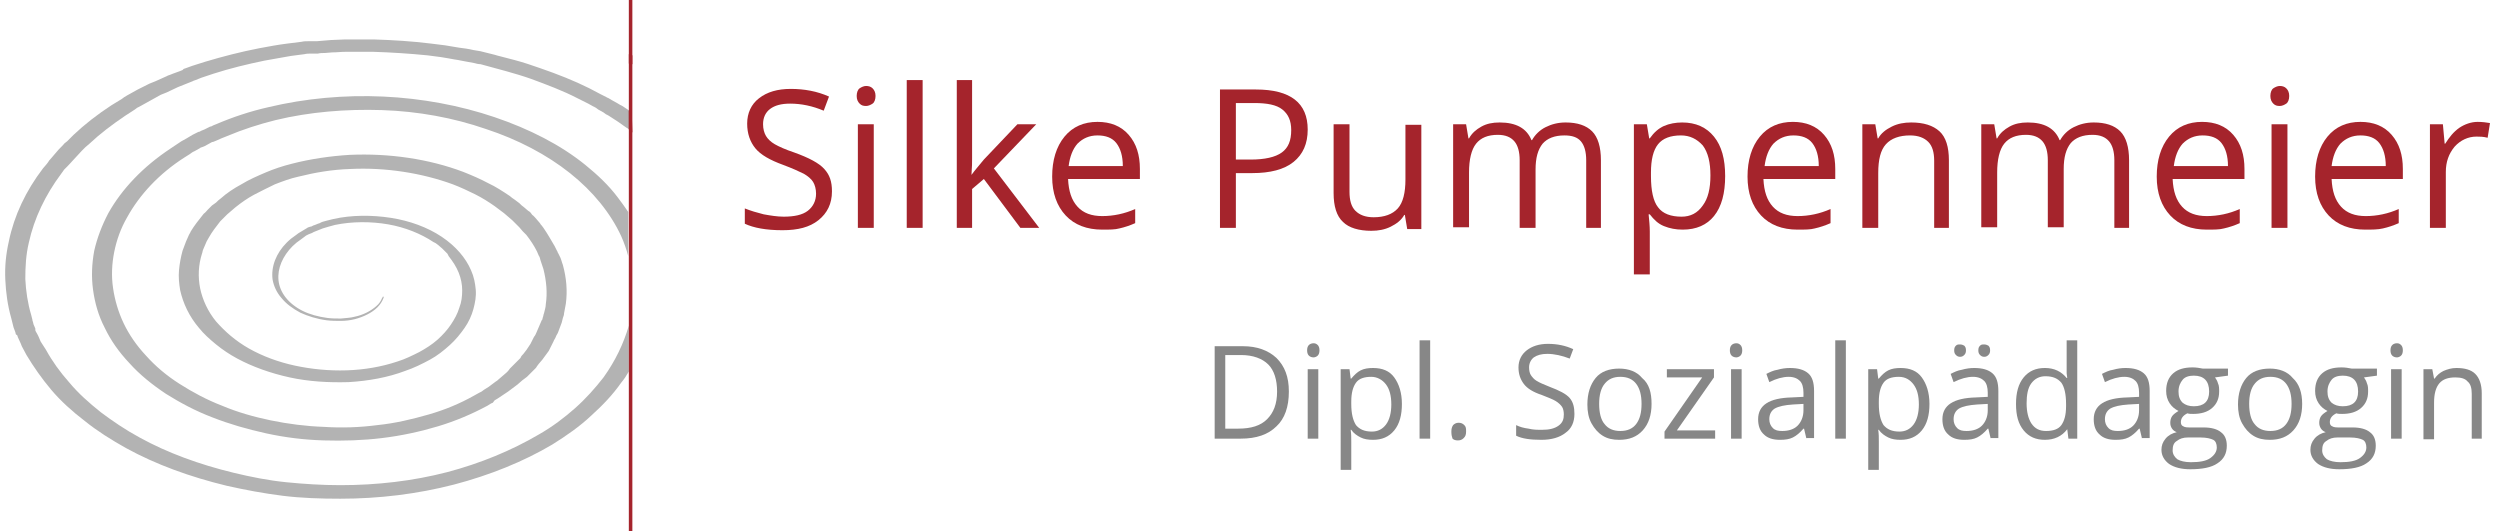 <?xml version="1.0" encoding="utf-8"?>
<!-- Generator: Adobe Illustrator 24.1.2, SVG Export Plug-In . SVG Version: 6.00 Build 0)  -->
<svg version="1.1" id="Ebene_1" xmlns="http://www.w3.org/2000/svg" xmlns:xlink="http://www.w3.org/1999/xlink" x="0px" y="0px"
	 viewBox="0 0 424.6 90.2" style="enable-background:new 0 0 424.6 90.2;" xml:space="preserve">
<style type="text/css">
	.st0{fill:none;}
	.st1{fill:#B3B3B3;}
	.st2{fill:#A5242C;}
	.st3{fill:#878787;}
</style>
<path class="st0" d="M103.2,19.6c-0.1,0-0.1-0.1-0.2-0.1l-0.2-0.1l-0.4-0.3l-0.9-0.5l-0.4-0.3l-0.2-0.1c-0.1,0-0.2-0.1-0.2-0.1
	l-0.9-0.5c-0.6-0.3-1.2-0.6-1.8-0.9c-2.5-1.2-5.1-2.3-7.9-3.3c-1.4-0.5-2.8-0.9-4.2-1.3l-2.2-0.6c-0.4-0.1-0.7-0.2-1.1-0.3l-1.1-0.3
	c-0.4-0.1-0.7-0.2-1.1-0.2l-1.1-0.2c-0.7-0.1-1.5-0.3-2.2-0.4l-1.1-0.2l-0.6-0.1c-0.2,0-0.4-0.1-0.6-0.1l-2.3-0.3
	c-3.1-0.4-6.1-0.6-9.2-0.6l-2.3,0c-0.2,0-0.4,0-0.6,0l-0.6,0l-1.2,0c-0.8,0-1.5,0.1-2.3,0.1L55.2,9C54.8,9,54.4,9,54,9.1l-1.1,0.1
	c-0.4,0-0.8,0.1-1.1,0.1l-2.3,0.3c-1.5,0.2-3,0.5-4.5,0.8c-3,0.6-5.9,1.3-8.6,2.2c-0.7,0.2-1.4,0.5-2.1,0.7l-1,0.4l-0.3,0.1
	l-0.2,0.1L32.2,14l-1,0.4l-0.5,0.2c-0.2,0.1-0.3,0.1-0.5,0.2l-1.9,0.9c-0.2,0.1-0.3,0.1-0.5,0.2l-0.5,0.2l-0.9,0.5L25.5,17
	c-0.3,0.2-0.6,0.3-0.9,0.5L23.7,18l-0.4,0.2l-0.4,0.3c-0.6,0.4-1.1,0.7-1.7,1.1c-2.2,1.4-4.2,3-6,4.7l-0.7,0.6l-0.3,0.3l-0.3,0.3
	c-0.4,0.4-0.8,0.9-1.2,1.3l-1.2,1.3c-0.1,0.1-0.2,0.2-0.3,0.3l-0.3,0.3l-0.5,0.7c-2.7,3.7-4.7,7.7-5.5,11.7c-0.4,2-0.6,4.1-0.6,6.2
	c0.1,2.1,0.4,4.1,1,6.1l0.2,0.8c0,0.1,0.1,0.3,0.1,0.4l0.1,0.4L6,55.8l0.1,0.4c0,0.1,0.1,0.2,0.2,0.4c0.2,0.5,0.4,1,0.7,1.5l0.8,1.5
	c1.1,1.9,2.4,3.8,4,5.6c1.5,1.8,3.4,3.4,5.3,5c2,1.6,4.2,3,6.6,4.3c4.8,2.6,10.2,4.6,16,6c2.9,0.7,5.9,1.2,8.9,1.6
	c3,0.3,6.1,0.5,9.2,0.5c6.2,0,12.3-0.8,18.1-2.2c5.7-1.5,11.1-3.6,15.6-6.4c2.3-1.4,4.4-2.9,6.2-4.5c1.8-1.6,3.4-3.4,4.8-5.2
	c2-2.7,3.4-5.7,4.3-8.7V43.6c-0.3-1.2-0.7-2.3-1.2-3.4c-1.8-3.9-4.8-7.6-8.7-10.7c-3.9-3.1-8.8-5.7-14.3-7.5
	C77,20,71,18.9,64.9,18.7c-6.1-0.3-12.3,0.3-18.1,1.7c-2.9,0.7-5.6,1.6-8.2,2.7l-0.5,0.2c-0.2,0.1-0.3,0.1-0.5,0.2l-0.9,0.4
	l-0.5,0.2c-0.2,0.1-0.3,0.2-0.5,0.2l-0.9,0.5L34.3,25c-0.2,0.1-0.3,0.2-0.4,0.2L33,25.7c-0.3,0.2-0.6,0.3-0.8,0.5l-0.8,0.5
	c-4.3,2.9-7.7,6.4-9.8,10.2c-1,1.9-1.8,3.9-2.2,5.9c-0.4,2-0.5,4.1-0.2,6.1c0.3,2,0.9,4,1.8,6c0.9,1.9,2.2,3.8,3.8,5.5
	c1.6,1.7,3.5,3.3,5.7,4.8c2.2,1.4,4.6,2.7,7.2,3.7c2.6,1,5.4,1.9,8.3,2.5c2.9,0.6,5.9,1,9,1.1c3,0.1,6.1,0,9.1-0.3
	c3-0.4,5.9-1,8.7-1.8c2.7-0.9,5.3-1.9,7.7-3.2c0.3-0.2,0.6-0.3,0.9-0.5l0.4-0.2c0.1-0.1,0.3-0.2,0.4-0.3l0.8-0.5
	c0.3-0.2,0.5-0.4,0.8-0.6l0.4-0.3c0.1-0.1,0.2-0.2,0.4-0.3l0.7-0.6l0.7-0.6l0.3-0.3l0.3-0.3c0.2-0.2,0.4-0.4,0.6-0.6l0.6-0.6
	c0.1-0.1,0.2-0.2,0.3-0.3l0.3-0.3c0.2-0.2,0.4-0.4,0.5-0.7c0.3-0.5,0.7-0.9,1-1.4l0.2-0.3l0.1-0.2l0.1-0.2l0.4-0.7
	c0.1-0.2,0.2-0.5,0.4-0.7c0.1-0.2,0.2-0.5,0.3-0.7l0.3-0.7l0.3-0.7l0.1-0.4l0.1-0.4c0.1-0.2,0.1-0.5,0.2-0.7c0.1-0.5,0.2-1,0.3-1.5
	c0.3-2,0.1-4-0.4-6c-0.2-0.5-0.3-1-0.5-1.5l-0.1-0.4c0-0.1-0.1-0.2-0.2-0.4l-0.3-0.7c-0.5-0.9-1.1-1.9-1.8-2.8l-0.3-0.3
	c-0.1-0.1-0.2-0.2-0.3-0.3l-0.6-0.7c-0.2-0.2-0.4-0.4-0.6-0.6l-0.3-0.3c-0.1-0.1-0.2-0.2-0.3-0.3l-0.7-0.6l-0.7-0.6l-0.4-0.3
	c-0.1-0.1-0.3-0.2-0.4-0.3c-0.3-0.2-0.5-0.4-0.8-0.6c-1-0.7-2.2-1.4-3.3-2c-1.2-0.6-2.5-1.2-3.8-1.7c-5.3-2-11.4-2.9-17.4-2.6
	c-3,0.1-6,0.6-8.8,1.3c-1.4,0.4-2.7,0.8-4,1.3c-1.3,0.5-2.5,1.1-3.6,1.8c-1.1,0.6-2.2,1.4-3.1,2.1c-0.2,0.2-0.5,0.4-0.7,0.6
	l-0.7,0.6l-0.6,0.6c-0.2,0.2-0.4,0.4-0.6,0.6c-0.8,0.9-1.4,1.8-1.9,2.7c-0.1,0.2-0.3,0.5-0.4,0.7l-0.3,0.7l-0.3,0.7
	c-0.1,0.2-0.2,0.5-0.2,0.7c-0.6,2-0.7,4-0.3,5.9c0.4,2,1.3,3.9,2.7,5.6c1.4,1.7,3.3,3.3,5.6,4.6c2.3,1.3,4.9,2.3,7.8,2.9
	C53,62.7,56,63,59,62.9c3-0.1,5.9-0.6,8.6-1.5c1.3-0.5,2.6-1,3.7-1.6c1.2-0.6,2.2-1.4,3.1-2.1c0.9-0.8,1.7-1.7,2.3-2.6
	c0.6-0.9,1.1-1.9,1.4-2.8c0.3-1,0.5-2,0.5-3c0-1-0.2-2-0.6-3c-0.4-1-0.9-1.9-1.7-2.8l-0.1-0.2c0-0.1-0.1-0.1-0.1-0.2l-0.3-0.3
	c-0.2-0.2-0.4-0.4-0.6-0.6c-0.2-0.2-0.5-0.4-0.7-0.6l-0.4-0.3l-0.2-0.1L73.7,41c-2.1-1.4-4.8-2.5-7.7-3c-2.9-0.5-6.1-0.5-9,0.1
	c-0.4,0.1-0.7,0.2-1.1,0.3c-0.3,0.1-0.7,0.2-1,0.3c-0.3,0.1-0.7,0.2-1,0.4c-0.2,0.1-0.3,0.1-0.5,0.2l-0.2,0.1
	c-0.1,0-0.2,0.1-0.2,0.1l-0.5,0.2l-0.4,0.2c-0.1,0.1-0.3,0.2-0.4,0.3c-0.1,0.1-0.3,0.2-0.4,0.3c-0.5,0.4-1,0.7-1.5,1.2
	c-1.7,1.7-2.6,3.7-2.4,5.8c0.1,1,0.5,2,1.2,2.9c0.7,0.9,1.7,1.7,2.9,2.3c1.2,0.6,2.7,1,4.2,1.2c0.8,0.1,1.5,0.1,2.3,0.1
	c0.8,0,1.5-0.1,2.3-0.3c1.5-0.3,2.8-1,3.7-1.8c0.4-0.4,0.8-0.9,1-1.4c0-0.1,0-0.1,0.1-0.2h0.3c0,0.1,0,0.2-0.1,0.3
	c-0.2,0.5-0.5,1-1,1.5c-0.9,0.9-2.3,1.6-3.8,2c-0.8,0.2-1.6,0.3-2.4,0.3c-0.8,0-1.6,0-2.4-0.1c-1.6-0.2-3.2-0.6-4.5-1.3
	c-1.3-0.7-2.4-1.5-3.2-2.5c-0.8-1-1.3-2-1.5-3.1c-0.3-2.2,0.5-4.4,2.4-6.3c0.5-0.5,1-0.9,1.6-1.3c0.1-0.1,0.3-0.2,0.4-0.3
	c0.1-0.1,0.3-0.2,0.5-0.3l0.5-0.3l0.5-0.3c0.1,0,0.2-0.1,0.2-0.1l0.3-0.1c0.2-0.1,0.3-0.2,0.5-0.2c0.4-0.1,0.7-0.3,1.1-0.4
	c0.4-0.1,0.7-0.2,1.1-0.4c0.4-0.1,0.8-0.2,1.2-0.3c3.2-0.7,6.6-0.8,9.8-0.2c3.2,0.5,6.3,1.6,8.6,3.2c2.4,1.6,4.1,3.6,5,5.7
	c0.4,1.1,0.7,2.2,0.8,3.3c0.1,1.1-0.1,2.2-0.4,3.3c-0.3,1.1-0.8,2.2-1.5,3.2c-0.7,1-1.5,2-2.5,2.9c-1,0.9-2.2,1.7-3.4,2.5
	c-1.3,0.7-2.7,1.4-4.2,1.9c-3,1.1-6.3,1.7-9.6,1.9c-3.4,0.2-6.8-0.1-10-0.8c-3.2-0.7-6.2-1.8-8.9-3.2c-1.3-0.7-2.5-1.5-3.6-2.4
	c-1.1-0.9-2-1.8-2.9-2.8c-1.7-2-2.7-4.2-3.2-6.4c-0.2-1.1-0.3-2.2-0.2-3.4c0.1-1.1,0.3-2.2,0.6-3.3c0.1-0.3,0.2-0.5,0.3-0.8l0.3-0.8
	l0.4-0.8c0.1-0.3,0.3-0.5,0.4-0.8c0.6-1,1.3-2.1,2.2-3c0.2-0.2,0.4-0.5,0.7-0.7l0.7-0.7l0.7-0.7c0.2-0.2,0.5-0.4,0.8-0.7
	c1.1-0.9,2.3-1.7,3.5-2.4c1.3-0.7,2.7-1.4,4.1-2c1.4-0.6,3-1.1,4.5-1.5c3.1-0.8,6.4-1.3,9.8-1.5c6.7-0.3,13.5,0.7,19.3,2.9
	c1.4,0.6,2.9,1.2,4.2,1.9c1.3,0.7,2.6,1.4,3.7,2.2c0.3,0.2,0.6,0.4,0.8,0.6c0.1,0.1,0.3,0.2,0.4,0.3l0.4,0.3
	c0.3,0.2,0.5,0.4,0.8,0.7l0.7,0.7c0.1,0.1,0.2,0.2,0.4,0.3l0.3,0.4c0.2,0.2,0.5,0.5,0.7,0.7l0.6,0.7c0.1,0.1,0.2,0.2,0.3,0.4
	l0.3,0.4c0.8,1,1.4,2,1.9,3.1l0.4,0.8c0.1,0.1,0.1,0.3,0.2,0.4l0.2,0.4c0.2,0.5,0.4,1.1,0.6,1.6c0.6,2.2,0.8,4.4,0.5,6.6
	c-0.1,0.6-0.2,1.1-0.3,1.6c-0.1,0.3-0.1,0.5-0.2,0.8l-0.1,0.4l-0.1,0.4L95,55.7l-0.3,0.8c-0.1,0.3-0.2,0.5-0.4,0.8
	c-0.1,0.3-0.3,0.5-0.4,0.8l-0.4,0.8l-0.1,0.2l-0.1,0.2L93,59.6c-0.3,0.5-0.7,1-1.1,1.5c-0.2,0.2-0.4,0.5-0.6,0.7L91,62.2
	c-0.1,0.1-0.2,0.2-0.3,0.4L90,63.3c-0.2,0.2-0.5,0.5-0.7,0.7L89,64.3l-0.4,0.3l-0.8,0.7L87,65.9c-0.1,0.1-0.3,0.2-0.4,0.3l-0.4,0.3
	c-0.3,0.2-0.6,0.4-0.9,0.6l-0.9,0.6C84.3,67.9,84.2,68,84,68l-0.5,0.3c-0.3,0.2-0.6,0.4-0.9,0.5c-2.6,1.4-5.4,2.6-8.4,3.5
	c-3,0.9-6.2,1.6-9.5,2c-3.3,0.4-6.6,0.5-9.9,0.4c-3.3-0.2-6.6-0.6-9.8-1.2c-3.2-0.7-6.2-1.6-9.1-2.7c-2.8-1.1-5.5-2.5-7.9-4
	c-2.4-1.6-4.4-3.3-6.2-5.2c-1.7-1.9-3.2-3.9-4.2-6c-1-2.1-1.7-4.3-2-6.5c-0.3-2.2-0.2-4.4,0.2-6.6c0.4-2.2,1.2-4.3,2.4-6.4
	c2.3-4.1,5.9-7.9,10.6-11l0.9-0.6c0.3-0.2,0.6-0.4,0.9-0.6l0.9-0.5c0.2-0.1,0.3-0.2,0.5-0.3l0.5-0.3l1-0.5c0.2-0.1,0.3-0.2,0.5-0.2
	l0.5-0.2l1-0.5c0.2-0.1,0.3-0.2,0.5-0.2l0.5-0.2c2.8-1.2,5.8-2.1,8.9-2.9c6.2-1.5,12.9-2.1,19.5-1.8c6.6,0.3,13,1.5,18.9,3.5
	c5.9,2,11.2,4.7,15.4,8.1c2.1,1.7,4,3.5,5.5,5.4c0.7,0.8,1.3,1.7,1.8,2.5V22c-0.6-0.4-1.2-0.9-1.9-1.3L103.2,19.6z"/>
<path class="st0" d="M107.4,52.3c0.3-1.9,0.2-3.9,0-5.9v6C107.4,52.4,107.4,52.3,107.4,52.3z"/>
<path class="st1" d="M99.4,28c-4.2-3.4-9.5-6.1-15.4-8.1c-5.9-2-12.4-3.2-18.9-3.5c-6.6-0.3-13.2,0.3-19.5,1.8
	c-3.1,0.7-6.1,1.7-8.9,2.9l-0.5,0.2c-0.2,0.1-0.3,0.2-0.5,0.2l-1,0.5l-0.5,0.2c-0.2,0.1-0.3,0.2-0.5,0.2l-1,0.5l-0.5,0.3
	c-0.2,0.1-0.3,0.2-0.5,0.3l-0.9,0.5c-0.3,0.2-0.6,0.4-0.9,0.6L29,25.2c-4.7,3.1-8.3,6.9-10.6,11c-1.1,2.1-1.9,4.2-2.4,6.4
	c-0.4,2.2-0.5,4.4-0.2,6.6c0.3,2.2,0.9,4.4,2,6.5c1,2.1,2.4,4.1,4.2,6c1.7,1.9,3.8,3.6,6.2,5.2c2.4,1.5,5,2.9,7.9,4
	c2.8,1.1,5.9,2,9.1,2.7c3.2,0.7,6.4,1.1,9.8,1.2c3.3,0.1,6.6,0,9.9-0.4c3.3-0.4,6.5-1.1,9.5-2c3-0.9,5.8-2.1,8.4-3.5
	c0.3-0.2,0.6-0.4,0.9-0.5L84,68c0.2-0.1,0.3-0.2,0.5-0.3l0.9-0.6c0.3-0.2,0.6-0.4,0.9-0.6l0.4-0.3c0.1-0.1,0.3-0.2,0.4-0.3l0.8-0.6
	l0.8-0.7l0.4-0.3l0.4-0.3c0.2-0.2,0.5-0.5,0.7-0.7l0.7-0.7c0.1-0.1,0.2-0.2,0.3-0.4l0.3-0.4c0.2-0.2,0.4-0.5,0.6-0.7
	c0.4-0.5,0.7-1,1.1-1.5l0.2-0.4l0.1-0.2l0.1-0.2l0.4-0.8c0.1-0.3,0.3-0.5,0.4-0.8c0.1-0.3,0.3-0.5,0.4-0.8l0.3-0.8l0.3-0.8l0.1-0.4
	l0.1-0.4c0.1-0.3,0.2-0.5,0.2-0.8c0.1-0.5,0.2-1.1,0.3-1.6c0.3-2.2,0.1-4.4-0.5-6.6c-0.2-0.5-0.3-1.1-0.6-1.6L94.8,43
	c-0.1-0.1-0.1-0.3-0.2-0.4l-0.4-0.8c-0.6-1-1.2-2.1-1.9-3.1l-0.3-0.4c-0.1-0.1-0.2-0.2-0.3-0.4l-0.6-0.7c-0.2-0.2-0.4-0.5-0.7-0.7
	l-0.3-0.4c-0.1-0.1-0.2-0.2-0.4-0.3L89,35.2c-0.3-0.2-0.5-0.4-0.8-0.7l-0.4-0.3c-0.1-0.1-0.3-0.2-0.4-0.3c-0.3-0.2-0.6-0.4-0.8-0.6
	c-1.2-0.8-2.4-1.6-3.7-2.2c-1.3-0.7-2.7-1.3-4.2-1.9c-5.8-2.2-12.6-3.2-19.3-2.9c-3.3,0.2-6.7,0.7-9.8,1.5c-1.6,0.4-3.1,0.9-4.5,1.5
	c-1.4,0.6-2.8,1.2-4.1,2c-1.3,0.7-2.5,1.5-3.5,2.4c-0.3,0.2-0.5,0.4-0.8,0.7L36,34.9l-0.7,0.7c-0.2,0.2-0.4,0.5-0.7,0.7
	c-0.8,1-1.6,2-2.2,3c-0.1,0.3-0.3,0.5-0.4,0.8L31.6,41l-0.3,0.8c-0.1,0.3-0.2,0.5-0.3,0.8c-0.3,1.1-0.5,2.2-0.6,3.3
	c-0.1,1.1,0,2.2,0.2,3.4c0.5,2.2,1.5,4.4,3.2,6.4c0.8,1,1.8,1.9,2.9,2.8c1.1,0.9,2.3,1.7,3.6,2.4c2.6,1.4,5.7,2.5,8.9,3.2
	c3.2,0.7,6.6,0.9,10,0.8c3.4-0.2,6.7-0.8,9.6-1.9c1.5-0.5,2.9-1.2,4.2-1.9c1.3-0.7,2.4-1.6,3.4-2.5c1-0.9,1.8-1.9,2.5-2.9
	c0.7-1,1.2-2.1,1.5-3.2c0.3-1.1,0.5-2.2,0.4-3.3c-0.1-1.1-0.3-2.2-0.8-3.3c-0.9-2.1-2.6-4.1-5-5.7c-2.4-1.6-5.4-2.7-8.6-3.2
	c-3.2-0.5-6.7-0.5-9.8,0.2c-0.4,0.1-0.8,0.2-1.2,0.3c-0.4,0.1-0.8,0.2-1.1,0.4c-0.4,0.1-0.7,0.3-1.1,0.4c-0.2,0.1-0.3,0.2-0.5,0.2
	l-0.3,0.1c-0.1,0-0.2,0.1-0.2,0.1L51.7,39l-0.5,0.3c-0.2,0.1-0.3,0.2-0.5,0.3c-0.1,0.1-0.3,0.2-0.4,0.3c-0.6,0.4-1.1,0.8-1.6,1.3
	c-1.8,1.8-2.7,4.1-2.4,6.3c0.2,1.1,0.7,2.2,1.5,3.1c0.8,1,1.9,1.8,3.2,2.5c1.3,0.6,2.9,1.1,4.5,1.3c0.8,0.1,1.6,0.1,2.4,0.1
	c0.8,0,1.6-0.1,2.4-0.3c1.5-0.4,2.9-1.1,3.8-2c0.5-0.5,0.8-1,1-1.5c0-0.1,0.1-0.2,0.1-0.3H65c0,0.1,0,0.1-0.1,0.2
	c-0.2,0.5-0.5,1-1,1.4c-0.9,0.8-2.2,1.5-3.7,1.8c-0.7,0.2-1.5,0.2-2.3,0.3c-0.8,0-1.5,0-2.3-0.1c-1.5-0.2-3-0.6-4.2-1.2
	c-1.2-0.6-2.2-1.4-2.9-2.3c-0.7-0.9-1.1-1.9-1.2-2.9c-0.2-2,0.7-4.1,2.4-5.8c0.4-0.4,0.9-0.8,1.5-1.2c0.1-0.1,0.3-0.2,0.4-0.3
	c0.1-0.1,0.3-0.2,0.4-0.3l0.4-0.2l0.5-0.2c0.1,0,0.2-0.1,0.2-0.1l0.2-0.1c0.2-0.1,0.3-0.1,0.5-0.2c0.3-0.1,0.7-0.3,1-0.4
	c0.3-0.1,0.7-0.2,1-0.3c0.4-0.1,0.7-0.2,1.1-0.3c2.9-0.6,6.1-0.6,9-0.1c2.9,0.5,5.6,1.6,7.7,3l0.2,0.1l0.2,0.1l0.4,0.3
	c0.2,0.2,0.5,0.4,0.7,0.6c0.2,0.2,0.4,0.4,0.6,0.6l0.3,0.3c0,0.1,0.1,0.1,0.1,0.2l0.1,0.2c0.7,0.9,1.3,1.8,1.7,2.8
	c0.4,1,0.6,2,0.6,3c0,1-0.1,2-0.5,3c-0.3,1-0.8,1.9-1.4,2.8c-0.6,0.9-1.4,1.8-2.3,2.6c-0.9,0.8-2,1.5-3.1,2.1
	c-1.2,0.6-2.4,1.2-3.7,1.6c-2.7,0.9-5.6,1.4-8.6,1.5c-3,0.1-6-0.2-8.8-0.8c-2.8-0.6-5.5-1.6-7.8-2.9c-2.3-1.3-4.1-2.9-5.6-4.6
	c-1.4-1.7-2.3-3.7-2.7-5.6c-0.4-2-0.3-4,0.3-5.9c0.1-0.2,0.1-0.5,0.2-0.7l0.3-0.7l0.3-0.7c0.1-0.2,0.3-0.5,0.4-0.7
	c0.5-0.9,1.2-1.8,1.9-2.7c0.2-0.2,0.4-0.4,0.6-0.6l0.6-0.6l0.7-0.6c0.2-0.2,0.5-0.4,0.7-0.6c1-0.8,2-1.5,3.1-2.1
	c1.1-0.6,2.4-1.2,3.6-1.8c1.3-0.5,2.6-1,4-1.3c2.8-0.7,5.7-1.2,8.8-1.3c6-0.3,12.2,0.7,17.4,2.6c1.3,0.5,2.6,1.1,3.8,1.7
	c1.2,0.6,2.3,1.3,3.3,2c0.3,0.2,0.5,0.4,0.8,0.6c0.1,0.1,0.3,0.2,0.4,0.3l0.4,0.3l0.7,0.6l0.7,0.6c0.1,0.1,0.2,0.2,0.3,0.3l0.3,0.3
	c0.2,0.2,0.4,0.4,0.6,0.6l0.6,0.7c0.1,0.1,0.2,0.2,0.3,0.3l0.3,0.3c0.7,0.9,1.3,1.8,1.8,2.8l0.3,0.7c0.1,0.1,0.1,0.2,0.2,0.4
	l0.1,0.4c0.2,0.5,0.3,1,0.5,1.5c0.5,2,0.7,4,0.4,6c0,0.5-0.2,1-0.3,1.5c-0.1,0.2-0.1,0.5-0.2,0.7l-0.1,0.4L92,54.4l-0.3,0.7
	l-0.3,0.7c-0.1,0.2-0.2,0.5-0.3,0.7c-0.1,0.2-0.2,0.5-0.4,0.7L90.3,58l-0.1,0.2l-0.1,0.2l-0.2,0.3c-0.3,0.5-0.6,0.9-1,1.4
	c-0.2,0.2-0.4,0.4-0.5,0.7l-0.3,0.3c-0.1,0.1-0.2,0.2-0.3,0.3l-0.6,0.6c-0.2,0.2-0.4,0.4-0.6,0.6L86.3,63l-0.3,0.3l-0.7,0.6
	l-0.7,0.6c-0.1,0.1-0.2,0.2-0.4,0.3l-0.4,0.3c-0.3,0.2-0.5,0.4-0.8,0.6l-0.8,0.5c-0.1,0.1-0.3,0.2-0.4,0.3l-0.4,0.2
	c-0.3,0.2-0.6,0.3-0.9,0.5c-2.3,1.3-4.9,2.4-7.7,3.2c-2.8,0.8-5.7,1.5-8.7,1.8c-3,0.4-6.1,0.5-9.1,0.3c-3-0.1-6.1-0.5-9-1.1
	c-2.9-0.6-5.7-1.4-8.3-2.5c-2.6-1-5-2.3-7.2-3.7c-2.2-1.4-4.1-3-5.7-4.8c-1.6-1.7-2.9-3.6-3.8-5.5c-0.9-1.9-1.5-3.9-1.8-6
	c-0.3-2-0.2-4.1,0.2-6.1c0.4-2,1.1-4,2.2-5.9c2.1-3.8,5.4-7.4,9.8-10.2l0.8-0.5c0.3-0.2,0.5-0.4,0.8-0.5l0.9-0.5
	c0.1-0.1,0.3-0.2,0.4-0.2l0.5-0.2l0.9-0.5c0.2-0.1,0.3-0.2,0.5-0.2l0.5-0.2l0.9-0.4c0.2-0.1,0.3-0.1,0.5-0.2l0.5-0.2
	c2.6-1.1,5.4-2,8.2-2.7c5.8-1.4,12-1.9,18.1-1.7C71,18.9,77,20,82.5,21.9c5.5,1.8,10.4,4.4,14.3,7.5c3.9,3.1,6.9,6.8,8.7,10.7
	c0.5,1.1,0.9,2.3,1.2,3.4V36c-0.6-0.9-1.2-1.7-1.8-2.5C103.4,31.5,101.5,29.7,99.4,28z"/>
<path class="st1" d="M102.5,64.1c-1.4,1.8-3,3.6-4.8,5.2c-1.8,1.6-3.9,3.2-6.2,4.5c-4.6,2.7-9.9,4.9-15.6,6.4
	c-5.8,1.5-11.9,2.2-18.1,2.2c-3.1,0-6.2-0.2-9.2-0.5c-3-0.3-6-0.9-8.9-1.6c-5.8-1.4-11.3-3.4-16-6c-2.4-1.3-4.6-2.8-6.6-4.3
	c-2-1.6-3.8-3.2-5.3-5c-1.6-1.8-2.9-3.6-4-5.6L6.9,58c-0.2-0.5-0.4-1-0.7-1.5c-0.1-0.1-0.1-0.2-0.2-0.4L6,55.8l-0.3-0.7l-0.1-0.4
	c0-0.1-0.1-0.2-0.1-0.4l-0.2-0.8c-0.6-2-0.9-4.1-1-6.1c0-2.1,0.1-4.1,0.6-6.2c0.9-4.1,2.8-8.1,5.5-11.7l0.5-0.7l0.3-0.3
	c0.1-0.1,0.2-0.2,0.3-0.3l1.2-1.3c0.4-0.4,0.8-0.9,1.2-1.3l0.3-0.3l0.3-0.3l0.7-0.6c1.8-1.7,3.8-3.2,6-4.7c0.6-0.4,1.1-0.7,1.7-1.1
	l0.4-0.3l0.4-0.2l0.9-0.5c0.3-0.2,0.6-0.3,0.9-0.5l0.9-0.5l0.9-0.5l0.5-0.2c0.2-0.1,0.3-0.1,0.5-0.2l1.9-0.9
	c0.2-0.1,0.3-0.1,0.5-0.2l0.5-0.2l1-0.4l0.5-0.2l0.2-0.1l0.3-0.1l1-0.4c0.7-0.2,1.4-0.5,2.1-0.7c2.8-0.9,5.7-1.6,8.6-2.2
	c1.5-0.3,3-0.5,4.5-0.8l2.3-0.3c0.4-0.1,0.8-0.1,1.1-0.1L54,9.1C54.4,9,54.8,9,55.2,9l1.2-0.1c0.8,0,1.5-0.1,2.3-0.1l1.2,0l0.6,0
	c0.2,0,0.4,0,0.6,0l2.3,0c3.1,0.1,6.2,0.3,9.2,0.6l2.3,0.3c0.2,0,0.4,0.1,0.6,0.1l0.6,0.1l1.1,0.2c0.8,0.1,1.5,0.3,2.2,0.4l1.1,0.2
	c0.4,0.1,0.7,0.2,1.1,0.2l1.1,0.3c0.4,0.1,0.7,0.2,1.1,0.3l2.2,0.6c1.4,0.4,2.8,0.8,4.2,1.3c2.7,1,5.4,2,7.9,3.3
	c0.6,0.3,1.2,0.6,1.8,0.9l0.9,0.5c0.1,0,0.2,0.1,0.2,0.1l0.2,0.1l0.4,0.3l0.9,0.5l0.4,0.3l0.2,0.1c0.1,0,0.1,0.1,0.2,0.1l1.7,1.1
	c0.6,0.4,1.2,0.9,1.9,1.3v-3.2l-1.2-0.8c-0.1,0-0.1-0.1-0.2-0.1l-0.2-0.1l-0.5-0.3l-0.9-0.5l-0.5-0.3l-0.2-0.1
	c-0.1,0-0.2-0.1-0.2-0.1l-1-0.5c-0.6-0.3-1.3-0.7-1.9-1c-2.6-1.3-5.4-2.4-8.3-3.4c-1.4-0.5-2.9-1-4.4-1.4l-2.3-0.6
	c-0.4-0.1-0.8-0.2-1.1-0.3l-1.2-0.3c-0.4-0.1-0.8-0.2-1.2-0.3l-1.2-0.2c-0.8-0.2-1.6-0.3-2.4-0.4l-1.2-0.2l-0.6-0.1
	c-0.2,0-0.4-0.1-0.6-0.1l-2.4-0.3c-3.2-0.4-6.5-0.6-9.7-0.7l-2.5,0c-0.2,0-0.4,0-0.6,0l-0.6,0l-1.2,0c-0.8,0-1.6,0.1-2.4,0.1
	l-1.2,0.1c-0.4,0-0.8,0.1-1.2,0.1L52.4,7C52,7,51.6,7,51.2,7.1l-2.4,0.3c-1.6,0.2-3.2,0.5-4.8,0.8c-3.1,0.6-6.2,1.4-9.2,2.3
	c-0.7,0.2-1.5,0.5-2.2,0.7l-1.1,0.4l-0.3,0.1L31,11.9l-0.5,0.2l-1.1,0.4l-0.5,0.2c-0.2,0.1-0.4,0.1-0.5,0.2l-2,0.9
	c-0.2,0.1-0.3,0.1-0.5,0.2l-0.5,0.2l-1,0.5l-1,0.5c-0.3,0.2-0.6,0.3-0.9,0.5l-0.9,0.5l-0.5,0.3l-0.4,0.3c-0.6,0.4-1.2,0.7-1.8,1.1
	c-2.3,1.5-4.5,3.2-6.4,5l-0.7,0.7L11.4,24L11,24.3c-0.4,0.5-0.9,0.9-1.3,1.4l-1.2,1.4c-0.1,0.1-0.2,0.2-0.3,0.4l-0.3,0.4l-0.6,0.7
	C4.4,32.4,2.4,36.6,1.5,41c-0.5,2.2-0.7,4.3-0.6,6.5c0.1,2.2,0.4,4.4,1,6.5l0.2,0.8c0,0.1,0.1,0.3,0.1,0.4l0.1,0.4l0.3,0.8l0.1,0.4
	C2.9,56.9,3,57,3,57.2c0.2,0.5,0.5,1,0.7,1.6l0.8,1.5c1.2,2,2.6,4,4.2,5.9c1.6,1.9,3.6,3.7,5.7,5.3c2.1,1.7,4.5,3.2,7,4.6
	c5.1,2.8,10.9,4.9,17.1,6.4c3.1,0.7,6.3,1.3,9.5,1.7c3.2,0.4,6.5,0.5,9.8,0.5c6.6,0,13.1-0.8,19.3-2.4c6.1-1.6,11.8-3.9,16.7-6.8
	c2.4-1.5,4.7-3.1,6.6-4.9c2-1.8,3.7-3.6,5.1-5.6c0.5-0.6,0.9-1.2,1.3-1.9v-7.8C105.9,58.4,104.5,61.3,102.5,64.1z"/>
<g>
	<path class="st2" d="M106.8,15v3.2v4.9v3.2v64h0.6V26v-4.1v-2.5v-4v-6c-0.2-0.1-0.4-0.1-0.6-0.2V15z"/>
	<path class="st2" d="M106.8,0v10.8l0.5,0.1c0,0,0,0,0.1,0V0H106.8z"/>
</g>
<path class="st2" d="M107.3,19.1l-0.5-0.3V22c0.2,0.1,0.4,0.3,0.6,0.5L107.3,19.1C107.3,19.1,107.3,19.1,107.3,19.1z"/>
<g>
	<path class="st2" d="M141.3,32.5c0,2.1-0.8,3.7-2.3,4.9c-1.5,1.2-3.5,1.7-6.1,1.7c-2.8,0-4.9-0.4-6.4-1.1v-2.6c1,0.4,2,0.7,3.2,1
		c1.1,0.2,2.3,0.4,3.4,0.4c1.8,0,3.2-0.3,4.1-1c0.9-0.7,1.4-1.7,1.4-2.9c0-0.8-0.2-1.5-0.5-2c-0.3-0.5-0.9-1-1.6-1.4
		c-0.8-0.4-1.9-0.9-3.5-1.5c-2.2-0.8-3.8-1.7-4.7-2.8c-0.9-1.1-1.4-2.5-1.4-4.2c0-1.8,0.7-3.3,2-4.3c1.4-1.1,3.2-1.6,5.4-1.6
		c2.3,0,4.5,0.4,6.5,1.3l-0.9,2.4c-1.9-0.8-3.8-1.2-5.7-1.2c-1.5,0-2.6,0.3-3.4,0.9s-1.2,1.5-1.2,2.6c0,0.8,0.2,1.5,0.5,2
		c0.3,0.5,0.8,1,1.5,1.4c0.7,0.4,1.8,0.9,3.3,1.4c2.5,0.9,4.2,1.8,5.1,2.8S141.3,30.8,141.3,32.5z"/>
	<path class="st2" d="M145.5,16.3c0-0.6,0.2-1.1,0.5-1.3s0.7-0.4,1.1-0.4c0.4,0,0.8,0.1,1.1,0.4c0.3,0.3,0.5,0.7,0.5,1.3
		s-0.2,1.1-0.5,1.3s-0.7,0.4-1.1,0.4c-0.5,0-0.8-0.1-1.1-0.4S145.5,16.9,145.5,16.3z M148.4,38.7h-2.7V21.1h2.7V38.7z"/>
	<path class="st2" d="M156.7,38.7H154V13.6h2.7V38.7z"/>
	<path class="st2" d="M165,29.7c0.5-0.7,1.2-1.5,2.1-2.6l5.7-6h3.2l-7.2,7.5l7.7,10.1h-3.2l-6.2-8.3l-2,1.7v6.6h-2.6V13.6h2.6v13.3
		c0,0.6,0,1.5-0.1,2.7H165z"/>
	<path class="st2" d="M187.2,39c-2.6,0-4.7-0.8-6.2-2.4c-1.5-1.6-2.3-3.8-2.3-6.6c0-2.8,0.7-5.1,2.1-6.8c1.4-1.7,3.3-2.5,5.6-2.5
		c2.2,0,4,0.7,5.3,2.2c1.3,1.5,1.9,3.4,1.9,5.8v1.7h-12.2c0.1,2.1,0.6,3.6,1.6,4.7s2.4,1.6,4.2,1.6c1.9,0,3.8-0.4,5.6-1.2v2.4
		c-0.9,0.4-1.8,0.7-2.7,0.9C189.4,39,188.4,39,187.2,39z M186.4,23c-1.4,0-2.5,0.5-3.4,1.4c-0.8,0.9-1.3,2.2-1.5,3.8h9.2
		c0-1.7-0.4-3-1.1-3.9S187.8,23,186.4,23z"/>
	<path class="st2" d="M222.1,22c0,2.4-0.8,4.2-2.4,5.5c-1.6,1.3-4,1.9-7,1.9h-2.8v9.3h-2.7V15.2h6.1C219.2,15.2,222.1,17.5,222.1,22
		z M209.9,27.1h2.5c2.4,0,4.2-0.4,5.3-1.2c1.1-0.8,1.6-2,1.6-3.8c0-1.6-0.5-2.7-1.5-3.5c-1-0.8-2.6-1.1-4.8-1.1h-3.1V27.1z"/>
	<path class="st2" d="M229.2,21.1v11.5c0,1.4,0.3,2.5,1,3.2s1.7,1.1,3.1,1.1c1.8,0,3.2-0.5,4.1-1.5s1.3-2.7,1.3-4.9v-9.3h2.7v17.7
		H239l-0.4-2.4h-0.1c-0.5,0.9-1.3,1.5-2.3,2c-1,0.5-2.1,0.7-3.3,0.7c-2.1,0-3.8-0.5-4.8-1.5c-1.1-1-1.6-2.7-1.6-4.9V21.1H229.2z"/>
	<path class="st2" d="M269.4,38.7V27.2c0-1.4-0.3-2.5-0.9-3.2S267,23,265.7,23c-1.7,0-2.9,0.5-3.7,1.4c-0.8,1-1.2,2.4-1.2,4.4v9.9
		h-2.7V27.2c0-1.4-0.3-2.5-0.9-3.2s-1.5-1.1-2.8-1.1c-1.7,0-2.9,0.5-3.7,1.5c-0.8,1-1.2,2.7-1.2,4.9v9.3h-2.7V21.1h2.2l0.4,2.4h0.1
		c0.5-0.9,1.2-1.5,2.1-2c0.9-0.5,1.9-0.7,3.1-0.7c2.8,0,4.6,1,5.4,3h0.1c0.5-0.9,1.3-1.7,2.3-2.2s2.1-0.8,3.4-0.8
		c2,0,3.5,0.5,4.5,1.5c1,1,1.5,2.7,1.5,4.9v11.5H269.4z"/>
	<path class="st2" d="M285.8,39c-1.2,0-2.2-0.2-3.2-0.6c-1-0.4-1.7-1.1-2.4-2h-0.2c0.1,1,0.2,2,0.2,2.9v7.3h-2.7V21.1h2.2l0.4,2.4
		h0.1c0.7-1,1.5-1.7,2.4-2.1s2-0.6,3.1-0.6c2.3,0,4.1,0.8,5.4,2.4c1.3,1.6,1.9,3.8,1.9,6.7c0,2.9-0.6,5.2-1.9,6.8
		C289.9,38.2,288.1,39,285.8,39z M285.5,23c-1.8,0-3.1,0.5-3.9,1.5c-0.8,1-1.2,2.6-1.2,4.8v0.6c0,2.5,0.4,4.3,1.2,5.3
		c0.8,1.1,2.2,1.6,4,1.6c1.5,0,2.7-0.6,3.6-1.9c0.9-1.2,1.3-2.9,1.3-5.1c0-2.2-0.4-3.9-1.3-5.1C288.2,23.6,287,23,285.5,23z"/>
	<path class="st2" d="M305.3,39c-2.6,0-4.7-0.8-6.2-2.4c-1.5-1.6-2.3-3.8-2.3-6.6c0-2.8,0.7-5.1,2.1-6.8c1.4-1.7,3.3-2.5,5.6-2.5
		c2.2,0,4,0.7,5.3,2.2c1.3,1.5,1.9,3.4,1.9,5.8v1.7h-12.2c0.1,2.1,0.6,3.6,1.6,4.7s2.4,1.6,4.2,1.6c1.9,0,3.8-0.4,5.6-1.2v2.4
		c-0.9,0.4-1.8,0.7-2.7,0.9C307.5,39,306.5,39,305.3,39z M304.6,23c-1.4,0-2.5,0.5-3.4,1.4c-0.8,0.9-1.3,2.2-1.5,3.8h9.2
		c0-1.7-0.4-3-1.1-3.9S306,23,304.6,23z"/>
	<path class="st2" d="M328.5,38.7V27.3c0-1.4-0.3-2.5-1-3.2c-0.7-0.7-1.7-1.1-3.1-1.1c-1.8,0-3.2,0.5-4.1,1.5
		c-0.9,1-1.3,2.6-1.3,4.9v9.3h-2.7V21.1h2.2l0.4,2.4h0.1c0.5-0.9,1.3-1.5,2.3-2c1-0.5,2.1-0.7,3.3-0.7c2.1,0,3.7,0.5,4.8,1.5
		c1.1,1,1.6,2.7,1.6,4.9v11.5H328.5z"/>
	<path class="st2" d="M359.1,38.7V27.2c0-1.4-0.3-2.5-0.9-3.2s-1.5-1.1-2.8-1.1c-1.7,0-2.9,0.5-3.7,1.4c-0.8,1-1.2,2.4-1.2,4.4v9.9
		h-2.7V27.2c0-1.4-0.3-2.5-0.9-3.2s-1.5-1.1-2.8-1.1c-1.7,0-2.9,0.5-3.7,1.5c-0.8,1-1.2,2.7-1.2,4.9v9.3h-2.7V21.1h2.2l0.4,2.4h0.1
		c0.5-0.9,1.2-1.5,2.1-2c0.9-0.5,1.9-0.7,3.1-0.7c2.8,0,4.6,1,5.4,3h0.1c0.5-0.9,1.3-1.7,2.3-2.2s2.1-0.8,3.4-0.8
		c2,0,3.5,0.5,4.5,1.5c1,1,1.5,2.7,1.5,4.9v11.5H359.1z"/>
	<path class="st2" d="M374.8,39c-2.6,0-4.7-0.8-6.2-2.4c-1.5-1.6-2.3-3.8-2.3-6.6c0-2.8,0.7-5.1,2.1-6.8c1.4-1.7,3.3-2.5,5.6-2.5
		c2.2,0,4,0.7,5.3,2.2c1.3,1.5,1.9,3.4,1.9,5.8v1.7h-12.2c0.1,2.1,0.6,3.6,1.6,4.7s2.4,1.6,4.2,1.6c1.9,0,3.8-0.4,5.6-1.2v2.4
		c-0.9,0.4-1.8,0.7-2.7,0.9C377,39,376,39,374.8,39z M374.1,23c-1.4,0-2.5,0.5-3.4,1.4c-0.8,0.9-1.3,2.2-1.5,3.8h9.2
		c0-1.7-0.4-3-1.1-3.9S375.5,23,374.1,23z"/>
	<path class="st2" d="M385.6,16.3c0-0.6,0.2-1.1,0.5-1.3s0.7-0.4,1.1-0.4c0.4,0,0.8,0.1,1.1,0.4c0.3,0.3,0.5,0.7,0.5,1.3
		s-0.2,1.1-0.5,1.3s-0.7,0.4-1.1,0.4c-0.5,0-0.8-0.1-1.1-0.4S385.6,16.9,385.6,16.3z M388.5,38.7h-2.7V21.1h2.7V38.7z"/>
	<path class="st2" d="M401.7,39c-2.6,0-4.7-0.8-6.2-2.4c-1.5-1.6-2.3-3.8-2.3-6.6c0-2.8,0.7-5.1,2.1-6.8c1.4-1.7,3.3-2.5,5.6-2.5
		c2.2,0,4,0.7,5.3,2.2c1.3,1.5,1.9,3.4,1.9,5.8v1.7H396c0.1,2.1,0.6,3.6,1.6,4.7s2.4,1.6,4.2,1.6c1.9,0,3.8-0.4,5.6-1.2v2.4
		c-0.9,0.4-1.8,0.7-2.7,0.9C403.9,39,402.8,39,401.7,39z M400.9,23c-1.4,0-2.5,0.5-3.4,1.4c-0.8,0.9-1.3,2.2-1.5,3.8h9.2
		c0-1.7-0.4-3-1.1-3.9S402.3,23,400.9,23z"/>
	<path class="st2" d="M420.8,20.7c0.8,0,1.5,0.1,2.1,0.2l-0.4,2.5c-0.7-0.2-1.4-0.2-1.9-0.2c-1.4,0-2.7,0.6-3.7,1.7
		c-1,1.2-1.5,2.6-1.5,4.3v9.5h-2.7V21.1h2.2l0.3,3.3h0.1c0.7-1.1,1.4-2,2.4-2.7C418.6,21.1,419.7,20.7,420.8,20.7z"/>
	<path class="st3" d="M218.9,66.5c0,2.6-0.7,4.6-2.1,5.9c-1.4,1.4-3.4,2.1-6.1,2.1h-4.4V58.8h4.8c2.4,0,4.3,0.7,5.7,2
		C218.2,62.2,218.9,64,218.9,66.5z M216.9,66.5c0-2-0.5-3.6-1.5-4.6c-1-1-2.6-1.6-4.6-1.6h-2.7v12.5h2.2c2.2,0,3.8-0.5,4.9-1.6
		S216.9,68.6,216.9,66.5z"/>
	<path class="st3" d="M222,59.5c0-0.4,0.1-0.7,0.3-0.9c0.2-0.2,0.5-0.3,0.8-0.3c0.3,0,0.5,0.1,0.7,0.3c0.2,0.2,0.3,0.5,0.3,0.9
		c0,0.4-0.1,0.7-0.3,0.9c-0.2,0.2-0.5,0.3-0.7,0.3c-0.3,0-0.6-0.1-0.8-0.3C222.1,60.2,222,59.9,222,59.5z M223.9,74.5h-1.8V62.7h1.8
		V74.5z"/>
	<path class="st3" d="M233.2,74.7c-0.8,0-1.5-0.1-2.1-0.4s-1.2-0.7-1.6-1.3h-0.1c0.1,0.7,0.1,1.3,0.1,2v4.8h-1.8V62.7h1.5l0.2,1.6
		h0.1c0.5-0.6,1-1.1,1.6-1.4c0.6-0.3,1.3-0.4,2.1-0.4c1.6,0,2.8,0.5,3.6,1.6s1.3,2.6,1.3,4.5c0,1.9-0.4,3.4-1.3,4.5
		S234.7,74.7,233.2,74.7z M232.9,64c-1.2,0-2.1,0.3-2.6,1s-0.8,1.7-0.8,3.2v0.4c0,1.7,0.3,2.8,0.8,3.6c0.6,0.7,1.4,1.1,2.7,1.1
		c1,0,1.8-0.4,2.4-1.2c0.6-0.8,0.9-2,0.9-3.4c0-1.5-0.3-2.6-0.9-3.4S233.9,64,232.9,64z"/>
	<path class="st3" d="M242.9,74.5h-1.8V57.8h1.8V74.5z"/>
	<path class="st3" d="M246.5,73.3c0-0.5,0.1-0.8,0.3-1.1c0.2-0.2,0.5-0.4,0.9-0.4c0.4,0,0.7,0.1,1,0.4s0.3,0.6,0.3,1.1
		c0,0.5-0.1,0.8-0.4,1.1s-0.6,0.4-1,0.4c-0.4,0-0.7-0.1-0.9-0.3C246.6,74.2,246.5,73.9,246.5,73.3z"/>
	<path class="st3" d="M267.4,70.3c0,1.4-0.5,2.5-1.5,3.2c-1,0.8-2.4,1.2-4.1,1.2c-1.9,0-3.3-0.2-4.3-0.7v-1.8
		c0.6,0.3,1.3,0.5,2.1,0.6c0.8,0.2,1.5,0.2,2.3,0.2c1.2,0,2.1-0.2,2.8-0.7s0.9-1.1,0.9-1.9c0-0.5-0.1-1-0.3-1.3
		c-0.2-0.3-0.6-0.7-1.1-1c-0.5-0.3-1.3-0.6-2.3-1c-1.5-0.5-2.5-1.1-3.1-1.9s-0.9-1.7-0.9-2.8c0-1.2,0.5-2.2,1.4-2.9
		c0.9-0.7,2.1-1.1,3.6-1.1c1.6,0,3,0.3,4.3,0.9l-0.6,1.6c-1.3-0.5-2.6-0.8-3.8-0.8c-1,0-1.7,0.2-2.3,0.6c-0.5,0.4-0.8,1-0.8,1.7
		c0,0.5,0.1,1,0.3,1.3c0.2,0.3,0.5,0.7,1,1s1.2,0.6,2.2,1c1.6,0.6,2.8,1.2,3.4,1.9S267.4,69.2,267.4,70.3z"/>
	<path class="st3" d="M280.5,68.6c0,1.9-0.5,3.4-1.5,4.5c-1,1.1-2.3,1.6-4,1.6c-1.1,0-2-0.2-2.8-0.7c-0.8-0.5-1.4-1.2-1.9-2.1
		s-0.7-2-0.7-3.2c0-1.9,0.5-3.4,1.4-4.5s2.3-1.6,4-1.6c1.6,0,3,0.5,3.9,1.6C280.1,65.2,280.5,66.7,280.5,68.6z M271.6,68.6
		c0,1.5,0.3,2.7,0.9,3.4c0.6,0.8,1.5,1.2,2.7,1.2c1.2,0,2.1-0.4,2.7-1.2s0.9-1.9,0.9-3.4c0-1.5-0.3-2.6-0.9-3.4
		c-0.6-0.8-1.5-1.2-2.7-1.2c-1.2,0-2,0.4-2.6,1.1C271.9,65.9,271.6,67.1,271.6,68.6z"/>
	<path class="st3" d="M291.2,74.5h-8.5v-1.2l6.4-9.2h-6v-1.4h8v1.4l-6.3,9h6.5V74.5z"/>
	<path class="st3" d="M293.8,59.5c0-0.4,0.1-0.7,0.3-0.9c0.2-0.2,0.5-0.3,0.8-0.3c0.3,0,0.5,0.1,0.7,0.3c0.2,0.2,0.3,0.5,0.3,0.9
		c0,0.4-0.1,0.7-0.3,0.9c-0.2,0.2-0.5,0.3-0.7,0.3c-0.3,0-0.6-0.1-0.8-0.3C293.9,60.2,293.8,59.9,293.8,59.5z M295.7,74.5H294V62.7
		h1.8V74.5z"/>
	<path class="st3" d="M306.8,74.5l-0.4-1.7h-0.1c-0.6,0.7-1.2,1.2-1.8,1.5c-0.6,0.3-1.3,0.4-2.2,0.4c-1.2,0-2.1-0.3-2.7-0.9
		c-0.7-0.6-1-1.5-1-2.6c0-2.4,1.9-3.6,5.7-3.7l2-0.1v-0.7c0-0.9-0.2-1.6-0.6-2s-1-0.7-1.9-0.7c-1,0-2.1,0.3-3.3,0.9l-0.5-1.4
		c0.6-0.3,1.2-0.6,1.9-0.7c0.7-0.2,1.4-0.3,2.1-0.3c1.4,0,2.4,0.3,3.1,0.9c0.7,0.6,1,1.6,1,3v8H306.8z M302.7,73.2
		c1.1,0,2-0.3,2.6-0.9c0.6-0.6,1-1.5,1-2.6v-1.1l-1.8,0.1c-1.4,0.1-2.4,0.3-3.1,0.7c-0.6,0.4-0.9,1-0.9,1.8c0,0.6,0.2,1.1,0.6,1.5
		C301.5,73.1,302,73.2,302.7,73.2z"/>
	<path class="st3" d="M313.5,74.5h-1.8V57.8h1.8V74.5z"/>
	<path class="st3" d="M322.8,74.7c-0.8,0-1.5-0.1-2.1-0.4s-1.2-0.7-1.6-1.3H319c0.1,0.7,0.1,1.3,0.1,2v4.8h-1.8V62.7h1.5l0.2,1.6
		h0.1c0.5-0.6,1-1.1,1.6-1.4c0.6-0.3,1.3-0.4,2.1-0.4c1.6,0,2.8,0.5,3.6,1.6s1.3,2.6,1.3,4.5c0,1.9-0.4,3.4-1.3,4.5
		S324.3,74.7,322.8,74.7z M322.5,64c-1.2,0-2.1,0.3-2.6,1s-0.8,1.7-0.8,3.2v0.4c0,1.7,0.3,2.8,0.8,3.6c0.6,0.7,1.4,1.1,2.7,1.1
		c1,0,1.8-0.4,2.4-1.2c0.6-0.8,0.9-2,0.9-3.4c0-1.5-0.3-2.6-0.9-3.4S323.6,64,322.5,64z"/>
	<path class="st3" d="M338.1,74.5l-0.4-1.7h-0.1c-0.6,0.7-1.2,1.2-1.8,1.5c-0.6,0.3-1.3,0.4-2.2,0.4c-1.2,0-2.1-0.3-2.7-0.9
		c-0.7-0.6-1-1.5-1-2.6c0-2.4,1.9-3.6,5.7-3.7l2-0.1v-0.7c0-0.9-0.2-1.6-0.6-2s-1-0.7-1.9-0.7c-1,0-2.1,0.3-3.3,0.9l-0.5-1.4
		c0.6-0.3,1.2-0.6,1.9-0.7c0.7-0.2,1.4-0.3,2.1-0.3c1.4,0,2.4,0.3,3.1,0.9c0.7,0.6,1,1.6,1,3v8H338.1z M334,73.2
		c1.1,0,2-0.3,2.6-0.9c0.6-0.6,1-1.5,1-2.6v-1.1l-1.8,0.1c-1.4,0.1-2.4,0.3-3.1,0.7c-0.6,0.4-0.9,1-0.9,1.8c0,0.6,0.2,1.1,0.6,1.5
		C332.8,73.1,333.3,73.2,334,73.2z M331.9,59.5c0-0.4,0.1-0.6,0.3-0.8c0.2-0.2,0.4-0.2,0.7-0.2c0.3,0,0.5,0.1,0.7,0.2
		c0.2,0.2,0.3,0.4,0.3,0.8c0,0.4-0.1,0.6-0.3,0.8c-0.2,0.2-0.4,0.3-0.7,0.3c-0.3,0-0.5-0.1-0.7-0.3C332,60.1,331.9,59.9,331.9,59.5z
		 M336,59.5c0-0.4,0.1-0.6,0.3-0.8c0.2-0.2,0.4-0.2,0.7-0.2c0.3,0,0.5,0.1,0.7,0.2c0.2,0.2,0.3,0.4,0.3,0.8c0,0.4-0.1,0.6-0.3,0.8
		c-0.2,0.2-0.4,0.3-0.7,0.3c-0.3,0-0.5-0.1-0.7-0.3C336.1,60.1,336,59.9,336,59.5z"/>
	<path class="st3" d="M351.1,72.9L351.1,72.9c-0.9,1.2-2.2,1.8-3.8,1.8c-1.5,0-2.7-0.5-3.6-1.6c-0.9-1.1-1.3-2.5-1.3-4.5
		c0-1.9,0.4-3.4,1.3-4.5c0.9-1.1,2.1-1.6,3.6-1.6c1.6,0,2.8,0.6,3.7,1.7h0.1l-0.1-0.8l0-0.8v-4.8h1.8v16.7h-1.5L351.1,72.9z
		 M347.5,73.2c1.2,0,2.1-0.3,2.6-1c0.5-0.7,0.8-1.7,0.8-3.2v-0.4c0-1.7-0.3-2.9-0.8-3.6c-0.6-0.7-1.4-1.1-2.7-1.1
		c-1,0-1.8,0.4-2.4,1.2s-0.8,2-0.8,3.4c0,1.5,0.3,2.6,0.8,3.4C345.6,72.8,346.4,73.2,347.5,73.2z"/>
	<path class="st3" d="M363.8,74.5l-0.4-1.7h-0.1c-0.6,0.7-1.2,1.2-1.8,1.5c-0.6,0.3-1.3,0.4-2.2,0.4c-1.2,0-2.1-0.3-2.7-0.9
		c-0.7-0.6-1-1.5-1-2.6c0-2.4,1.9-3.6,5.7-3.7l2-0.1v-0.7c0-0.9-0.2-1.6-0.6-2s-1-0.7-1.9-0.7c-1,0-2.1,0.3-3.3,0.9l-0.5-1.4
		c0.6-0.3,1.2-0.6,1.9-0.7c0.7-0.2,1.4-0.3,2.1-0.3c1.4,0,2.4,0.3,3.1,0.9c0.7,0.6,1,1.6,1,3v8H363.8z M359.7,73.2
		c1.1,0,2-0.3,2.6-0.9c0.6-0.6,1-1.5,1-2.6v-1.1l-1.8,0.1c-1.4,0.1-2.4,0.3-3.1,0.7c-0.6,0.4-0.9,1-0.9,1.8c0,0.6,0.2,1.1,0.6,1.5
		C358.5,73.1,359,73.2,359.7,73.2z"/>
	<path class="st3" d="M378.4,62.7v1.1l-2.2,0.3c0.2,0.3,0.4,0.6,0.5,1c0.2,0.4,0.2,0.9,0.2,1.4c0,1.2-0.4,2.1-1.2,2.8
		c-0.8,0.7-1.9,1-3.2,1c-0.4,0-0.7,0-1-0.1c-0.8,0.4-1.1,0.9-1.1,1.5c0,0.3,0.1,0.6,0.4,0.7c0.3,0.2,0.7,0.2,1.4,0.2h2.1
		c1.3,0,2.3,0.3,2.9,0.8c0.7,0.5,1,1.3,1,2.3c0,1.3-0.5,2.3-1.6,3c-1,0.7-2.6,1-4.6,1c-1.5,0-2.7-0.3-3.6-0.9
		c-0.8-0.6-1.3-1.4-1.3-2.4c0-0.7,0.2-1.3,0.7-1.9s1.1-0.9,1.9-1.1c-0.3-0.1-0.6-0.3-0.8-0.6c-0.2-0.3-0.3-0.6-0.3-1
		c0-0.4,0.1-0.8,0.3-1.1c0.2-0.3,0.6-0.6,1.1-0.9c-0.6-0.3-1.1-0.7-1.5-1.3c-0.4-0.6-0.6-1.3-0.6-2.1c0-1.3,0.4-2.3,1.2-3
		c0.8-0.7,1.9-1,3.3-1c0.6,0,1.2,0.1,1.7,0.2H378.4z M369,76.5c0,0.6,0.3,1.1,0.8,1.5c0.5,0.3,1.3,0.5,2.3,0.5
		c1.5,0,2.6-0.2,3.3-0.7s1.1-1.1,1.1-1.8c0-0.6-0.2-1.1-0.6-1.3c-0.4-0.2-1.1-0.4-2.2-0.4h-2.1c-0.8,0-1.4,0.2-1.9,0.6
		C369.2,75.2,369,75.7,369,76.5z M370,66.5c0,0.8,0.2,1.4,0.7,1.9c0.5,0.4,1.1,0.6,1.9,0.6c1.7,0,2.6-0.8,2.6-2.5
		c0-1.8-0.9-2.7-2.6-2.7c-0.8,0-1.5,0.2-1.9,0.7S370,65.6,370,66.5z"/>
	<path class="st3" d="M391,68.6c0,1.9-0.5,3.4-1.5,4.5c-1,1.1-2.3,1.6-4,1.6c-1.1,0-2-0.2-2.8-0.7c-0.8-0.5-1.4-1.2-1.9-2.1
		s-0.7-2-0.7-3.2c0-1.9,0.5-3.4,1.4-4.5s2.3-1.6,4-1.6c1.6,0,3,0.5,3.9,1.6C390.5,65.2,391,66.7,391,68.6z M382,68.6
		c0,1.5,0.3,2.7,0.9,3.4c0.6,0.8,1.5,1.2,2.7,1.2c1.2,0,2.1-0.4,2.7-1.2s0.9-1.9,0.9-3.4c0-1.5-0.3-2.6-0.9-3.4
		c-0.6-0.8-1.5-1.2-2.7-1.2c-1.2,0-2,0.4-2.6,1.1C382.3,65.9,382,67.1,382,68.6z"/>
	<path class="st3" d="M403.7,62.7v1.1l-2.2,0.3c0.2,0.3,0.4,0.6,0.5,1c0.2,0.4,0.2,0.9,0.2,1.4c0,1.2-0.4,2.1-1.2,2.8
		c-0.8,0.7-1.9,1-3.2,1c-0.4,0-0.7,0-1-0.1c-0.8,0.4-1.1,0.9-1.1,1.5c0,0.3,0.1,0.6,0.4,0.7c0.3,0.2,0.7,0.2,1.4,0.2h2.1
		c1.3,0,2.3,0.3,2.9,0.8c0.7,0.5,1,1.3,1,2.3c0,1.3-0.5,2.3-1.6,3c-1,0.7-2.6,1-4.6,1c-1.5,0-2.7-0.3-3.6-0.9
		c-0.8-0.6-1.3-1.4-1.3-2.4c0-0.7,0.2-1.3,0.7-1.9s1.1-0.9,1.9-1.1c-0.3-0.1-0.6-0.3-0.8-0.6c-0.2-0.3-0.3-0.6-0.3-1
		c0-0.4,0.1-0.8,0.3-1.1c0.2-0.3,0.6-0.6,1.1-0.9c-0.6-0.3-1.1-0.7-1.5-1.3c-0.4-0.6-0.6-1.3-0.6-2.1c0-1.3,0.4-2.3,1.2-3
		c0.8-0.7,1.9-1,3.3-1c0.6,0,1.2,0.1,1.7,0.2H403.7z M394.4,76.5c0,0.6,0.3,1.1,0.8,1.5c0.5,0.3,1.3,0.5,2.3,0.5
		c1.5,0,2.6-0.2,3.3-0.7s1.1-1.1,1.1-1.8c0-0.6-0.2-1.1-0.6-1.3c-0.4-0.2-1.1-0.4-2.2-0.4h-2.1c-0.8,0-1.4,0.2-1.9,0.6
		C394.6,75.2,394.4,75.7,394.4,76.5z M395.3,66.5c0,0.8,0.2,1.4,0.7,1.9c0.5,0.4,1.1,0.6,1.9,0.6c1.7,0,2.6-0.8,2.6-2.5
		c0-1.8-0.9-2.7-2.6-2.7c-0.8,0-1.5,0.2-1.9,0.7S395.3,65.6,395.3,66.5z"/>
	<path class="st3" d="M406,59.5c0-0.4,0.1-0.7,0.3-0.9c0.2-0.2,0.5-0.3,0.8-0.3c0.3,0,0.5,0.1,0.7,0.3c0.2,0.2,0.3,0.5,0.3,0.9
		c0,0.4-0.1,0.7-0.3,0.9c-0.2,0.2-0.5,0.3-0.7,0.3c-0.3,0-0.6-0.1-0.8-0.3C406.1,60.2,406,59.9,406,59.5z M407.9,74.5h-1.8V62.7h1.8
		V74.5z"/>
	<path class="st3" d="M419.8,74.5v-7.6c0-1-0.2-1.7-0.7-2.1c-0.4-0.5-1.1-0.7-2.1-0.7c-1.2,0-2.1,0.3-2.7,1
		c-0.6,0.7-0.9,1.8-0.9,3.3v6.2h-1.8V62.7h1.5l0.3,1.6h0.1c0.4-0.6,0.9-1,1.5-1.3c0.7-0.3,1.4-0.5,2.2-0.5c1.4,0,2.5,0.3,3.2,1
		c0.7,0.7,1.1,1.8,1.1,3.3v7.7H419.8z"/>
</g>
<g>
</g>
<g>
</g>
<g>
</g>
<g>
</g>
<g>
</g>
<g>
</g>
</svg>
